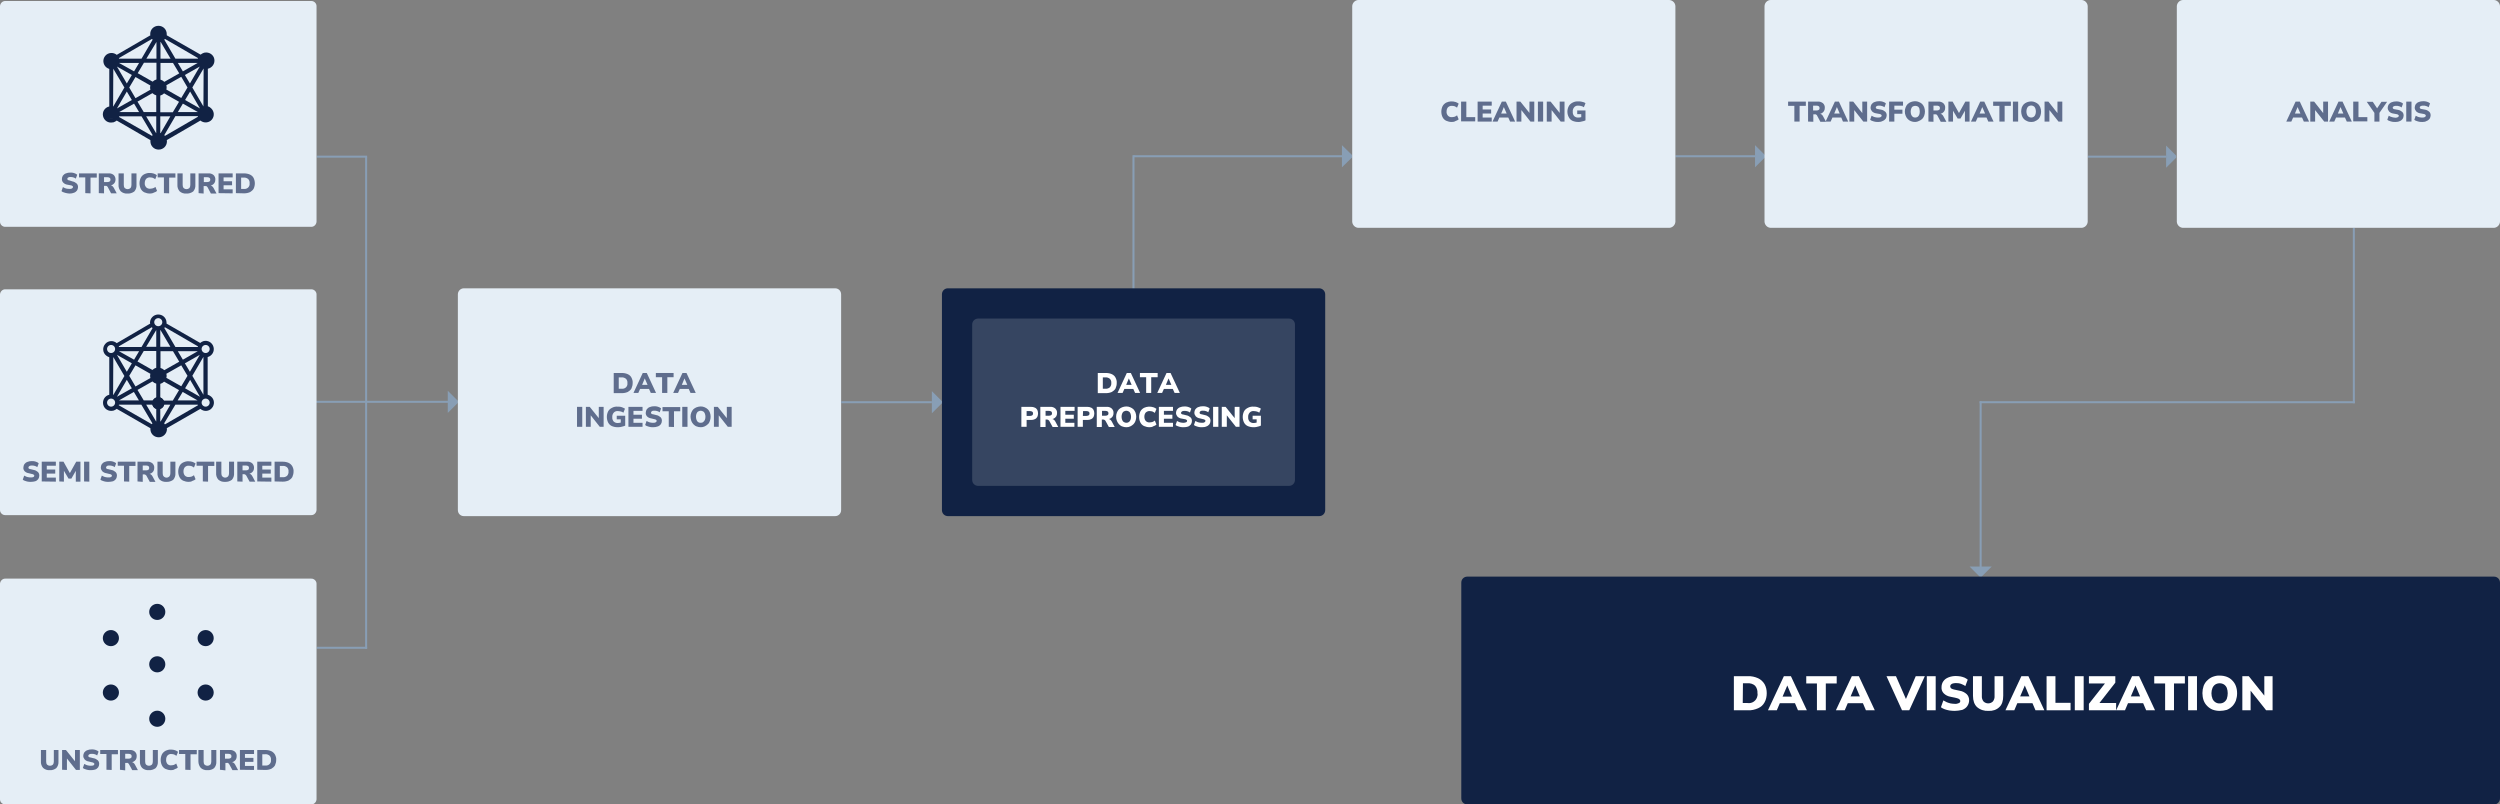 <?xml version="1.0" encoding="utf-8"?>
<!-- Generator: Adobe Illustrator 26.0.2, SVG Export Plug-In . SVG Version: 6.00 Build 0)  -->
<svg version="1.1" id="Слой_1" xmlns="http://www.w3.org/2000/svg" xmlns:xlink="http://www.w3.org/1999/xlink" x="0px" y="0px"
	 viewBox="0 0 1240 399" style="enable-background:new 0 0 1240 399;" xml:space="preserve">
<rect x="0" y="0" width="1240" height="399" fill="#808080" stroke="none"/>
<style type="text/css">
	.st0{fill:#889EB5;}
	.st1{fill:#112244;}
	.st2{opacity:0.16;fill:#FFFFFF;enable-background:new    ;}
	.st3{fill:#FFFFFF;}
	.st4{fill:#E5EEF6;}
	.st5{fill:#5F6D8D;}
</style>
<g id="Слой_2_00000145738768283721670050000008854121855568090503_">
	<g id="Слой_1-2">
		<rect x="157.1" y="77.2" class="st0" width="25" height="1"/>
		<rect x="144.6" y="198.8" class="st0" width="53.8" height="1"/>
		<rect x="181.1" y="77.8" class="st0" width="1" height="244"/>
		<rect x="198.4" y="198.8" class="st0" width="25" height="1"/>
		<rect x="157.1" y="320.8" class="st0" width="25" height="1"/>
		<polygon class="st0" points="222.1,198.8 222.1,193.8 227.1,198.8 227.1,199.8 222.1,204.8 222.1,199.8 		"/>
		<rect x="981.9" y="199" class="st0" width="1" height="87"/>
		<rect x="1167" y="113" class="st0" width="1" height="87"/>
		<rect x="981.9" y="199" class="st0" width="186.1" height="1"/>
		<polygon class="st0" points="982.9,281 987.9,281 982.9,286 981.9,286 976.9,281 981.9,281 		"/>
		<rect x="831" y="77" class="st0" width="39.5" height="1"/>
		<polygon class="st0" points="870.5,76.8 870.5,72 875.5,77 875.5,78 870.5,83 870.5,77.8 		"/>
		<rect x="1035.5" y="77.2" class="st0" width="39" height="1"/>
		<polygon class="st0" points="1074.4,77 1074.4,72.2 1079.4,77.2 1079.4,78.2 1074.4,83.2 1074.4,78 		"/>
		<rect x="562.2" y="77" class="st0" width="108.4" height="1"/>
		<rect x="561.7" y="77" class="st0" width="1" height="81"/>
		<polygon class="st0" points="665.6,77.8 665.6,72 670.7,77 670.7,78 665.6,83 665.6,78.8 		"/>
		<rect x="474.7" y="150.5" class="st1" width="175.1" height="98"/>
		<rect x="474.7" y="150.5" class="st2" width="175.1" height="98"/>
		<path class="st1" d="M642.3,238c0,1.7-1.3,3-3,3H485.2c-1.7,0-3-1.3-3-3v-77c0-1.7,1.3-3,3-3h154.1c1.7,0,3,1.3,3,3V238z
			 M654.3,143H470.2c-1.7,0-3,1.3-3,3v107c0,1.7,1.3,3,3,3h184.1c1.7,0,3-1.3,3-3V146C657.3,144.3,655.9,143,654.3,143z"/>
		<g>
			<g>
				<path class="st3" d="M544.5,194.9v-9.9h4.1c1,0,2,0.2,2.9,0.6c0.8,0.4,1.4,0.9,1.8,1.7c0.4,0.8,0.7,1.7,0.6,2.7
					c0,0.9-0.2,1.8-0.6,2.7c-0.4,0.7-1.1,1.3-1.8,1.7c-0.9,0.4-1.9,0.6-2.9,0.6H544.5z M547,192.8h1.3c0.8,0.1,1.6-0.2,2.2-0.7
					c0.5-0.6,0.8-1.4,0.7-2.1c0.1-0.8-0.2-1.6-0.7-2.1c-0.6-0.5-1.4-0.8-2.2-0.7H547L547,192.8z"/>
				<path class="st3" d="M554.3,194.9l4.6-9.9h2l4.6,9.9H563l-1.2-2.7l1,0.7H557l1-0.7l-1.2,2.7H554.3z M559.9,187.7l-1.6,3.9
					l-0.4-0.7h4.1l-0.4,0.7L559.9,187.7L559.9,187.7z"/>
				<path class="st3" d="M568.5,194.9v-7.8h-3.1V185h8.8v2.1H571v7.8H568.5z"/>
				<path class="st3" d="M574,194.9l4.6-9.9h2l4.6,9.9h-2.6l-1.2-2.7l1,0.7h-5.8l1-0.7l-1.2,2.7H574z M579.6,187.7l-1.6,3.9
					l-0.4-0.7h4.1l-0.4,0.7L579.6,187.7L579.6,187.7z"/>
			</g>
			<g>
				<path class="st3" d="M506.6,211.7v-9.9h4.8c0.7,0,1.3,0.1,1.9,0.4c0.5,0.2,0.9,0.6,1.2,1.1c0.5,1.1,0.5,2.4,0,3.5
					c-0.3,0.5-0.7,0.9-1.2,1.1c-0.6,0.3-1.2,0.4-1.9,0.4h-2.2v3.4H506.6z M509.2,206.3h1.7c0.4,0,0.8-0.1,1.1-0.3
					c0.3-0.2,0.4-0.6,0.4-0.9c0-0.4-0.1-0.7-0.4-0.9c-0.3-0.2-0.7-0.3-1.1-0.3h-1.7L509.2,206.3z"/>
				<path class="st3" d="M516,211.7v-9.9h4.8c0.9-0.1,1.9,0.2,2.6,0.8c0.6,0.6,1,1.4,0.9,2.3c0,0.6-0.1,1.1-0.4,1.6
					c-0.3,0.5-0.7,0.8-1.2,1.1c-0.6,0.3-1.2,0.4-1.9,0.4l0.1-0.2h0.7c0.4,0,0.7,0.1,1,0.3c0.3,0.2,0.6,0.5,0.8,0.9l1.5,2.8h-2.8
					l-1.7-3.1c-0.1-0.1-0.2-0.2-0.3-0.3c-0.1-0.1-0.2-0.1-0.3-0.2c-0.1,0-0.3-0.1-0.4-0.1h-0.8v3.7H516z M518.6,206.2h1.7
					c0.4,0,0.8-0.1,1.1-0.3c0.3-0.2,0.4-0.5,0.4-0.9c0-0.3-0.1-0.7-0.4-0.9c-0.3-0.2-0.7-0.3-1.1-0.3h-1.7V206.2z"/>
				<path class="st3" d="M526,211.7v-9.9h7v2h-4.6v1.9h4.2v2h-4.2v2h4.5v2H526z"/>
				<path class="st3" d="M534.5,211.7v-9.9h4.8c0.7,0,1.3,0.1,1.9,0.4c0.5,0.2,0.9,0.6,1.2,1.1c0.5,1.1,0.5,2.4,0,3.5
					c-0.3,0.5-0.7,0.9-1.2,1.1c-0.6,0.3-1.2,0.4-1.9,0.4h-2.2v3.4H534.5z M537.1,206.3h1.7c0.4,0,0.8-0.1,1.2-0.3
					c0.3-0.2,0.4-0.6,0.4-0.9c0-0.4-0.1-0.7-0.4-0.9c-0.3-0.2-0.7-0.3-1.1-0.3h-1.7L537.1,206.3z"/>
				<path class="st3" d="M544,211.7v-9.9h4.8c0.9-0.1,1.9,0.2,2.6,0.8c0.6,0.6,1,1.4,0.9,2.3c0,0.6-0.1,1.1-0.4,1.6
					c-0.3,0.5-0.7,0.8-1.2,1.1c-0.6,0.3-1.2,0.4-1.9,0.4l0.1-0.2h0.7c0.4,0,0.7,0.1,1,0.3c0.3,0.2,0.6,0.5,0.8,0.9l1.5,2.8H550
					l-1.7-3.1c-0.1-0.1-0.2-0.2-0.3-0.3c-0.1-0.1-0.2-0.1-0.3-0.2c-0.1,0-0.3-0.1-0.4-0.1h-0.8v3.7H544z M546.6,206.2h1.7
					c0.4,0,0.8-0.1,1.1-0.3c0.3-0.2,0.4-0.5,0.4-0.9c0-0.3-0.1-0.7-0.4-0.9c-0.3-0.2-0.7-0.3-1.1-0.3h-1.7L546.6,206.2z"/>
				<path class="st3" d="M558.7,211.9c-0.7,0-1.4-0.1-2.1-0.4c-0.6-0.2-1.1-0.6-1.6-1.1c-0.4-0.5-0.8-1-1-1.6
					c-0.3-0.7-0.4-1.4-0.4-2.1c0-0.7,0.1-1.4,0.4-2.1c0.2-0.6,0.6-1.1,1-1.6c0.5-0.4,1-0.8,1.6-1c0.6-0.2,1.3-0.4,2-0.4
					c0.7,0,1.4,0.1,2,0.4c0.6,0.2,1.1,0.6,1.6,1c0.4,0.5,0.8,1,1,1.6c0.5,1.4,0.5,2.8,0,4.2c-0.2,0.6-0.6,1.2-1,1.6
					c-0.5,0.5-1,0.8-1.6,1.1C560,211.8,559.4,211.9,558.7,211.9z M558.7,209.7c0.4,0,0.9-0.1,1.2-0.4c0.4-0.2,0.6-0.6,0.8-1
					c0.2-0.5,0.3-1,0.3-1.6c0-0.5-0.1-1.1-0.3-1.6c-0.2-0.4-0.4-0.8-0.8-1c-0.8-0.5-1.7-0.5-2.5,0c-0.4,0.2-0.6,0.6-0.8,1
					c-0.2,0.5-0.3,1-0.3,1.6c0,0.5,0.1,1.1,0.3,1.6c0.2,0.4,0.4,0.8,0.8,1C557.8,209.6,558.2,209.7,558.7,209.7L558.7,209.7z"/>
				<path class="st3" d="M570.2,211.9c-1,0-1.9-0.2-2.8-0.6c-0.8-0.4-1.4-1-1.8-1.8c-0.8-1.7-0.8-3.7,0-5.4c0.4-0.8,1.1-1.4,1.8-1.8
					c1.5-0.7,3.1-0.8,4.7-0.3c0.5,0.2,1,0.4,1.5,0.8l-0.8,2c-0.4-0.3-0.8-0.5-1.2-0.7c-0.4-0.1-0.8-0.2-1.3-0.2
					c-0.7-0.1-1.4,0.2-2,0.7c-0.5,0.6-0.7,1.3-0.7,2.1c0,0.8,0.2,1.5,0.7,2.1c0.5,0.5,1.2,0.8,2,0.7c0.4,0,0.9-0.1,1.3-0.2
					c0.4-0.2,0.9-0.4,1.2-0.7l0.8,2c-0.4,0.4-0.9,0.6-1.5,0.8C571.5,211.8,570.9,211.9,570.2,211.9z"/>
				<path class="st3" d="M574.8,211.7v-9.9h7v2h-4.5v1.9h4.2v2h-4.2v2h4.5v2H574.8z"/>
				<path class="st3" d="M587.1,211.9c-0.5,0-1,0-1.5-0.1c-0.5-0.1-0.9-0.2-1.4-0.4c-0.4-0.1-0.8-0.3-1.1-0.6l0.7-2
					c0.3,0.2,0.7,0.4,1,0.5c0.4,0.1,0.7,0.3,1.1,0.3c0.4,0.1,0.8,0.1,1.2,0.1c0.4,0,0.9-0.1,1.3-0.3c0.2-0.1,0.4-0.3,0.4-0.6
					c0-0.1,0-0.3-0.1-0.4c-0.1-0.1-0.2-0.2-0.4-0.3c-0.2-0.1-0.5-0.2-0.7-0.2l-1.6-0.3c-0.8-0.1-1.5-0.5-2-1
					c-0.4-0.5-0.7-1.1-0.7-1.8c0-0.6,0.2-1.2,0.5-1.7c0.4-0.5,0.9-0.9,1.5-1.1c0.7-0.3,1.4-0.4,2.2-0.4c0.4,0,0.9,0,1.3,0.1
					c0.4,0.1,0.8,0.2,1.2,0.4c0.3,0.1,0.6,0.3,0.9,0.6l-0.7,1.9c-0.4-0.3-0.8-0.5-1.2-0.6c-0.5-0.2-1-0.2-1.5-0.2
					c-0.3,0-0.6,0-0.9,0.1c-0.2,0.1-0.4,0.2-0.6,0.4c-0.1,0.1-0.2,0.3-0.2,0.5c0,0.2,0.1,0.4,0.2,0.5c0.3,0.2,0.6,0.3,0.9,0.3
					l1.6,0.4c0.7,0.1,1.4,0.5,2,1c0.5,0.5,0.7,1.1,0.7,1.8c0,0.6-0.2,1.2-0.5,1.7c-0.4,0.5-0.9,0.9-1.5,1.1
					C588.6,211.8,587.9,211.9,587.1,211.9z"/>
				<path class="st3" d="M596.2,211.9c-0.5,0-1,0-1.5-0.1c-0.5-0.1-0.9-0.2-1.4-0.4c-0.4-0.1-0.8-0.3-1.1-0.6l0.7-2
					c0.3,0.2,0.7,0.4,1,0.5c0.7,0.3,1.5,0.4,2.3,0.4c0.4,0,0.9,0,1.3-0.3c0.2-0.1,0.4-0.4,0.4-0.6c0-0.1,0-0.3-0.1-0.4
					c-0.1-0.1-0.2-0.2-0.4-0.3c-0.2-0.1-0.5-0.2-0.7-0.2l-1.6-0.4c-0.8-0.1-1.5-0.5-2-1c-0.4-0.5-0.7-1.1-0.7-1.8
					c0-0.6,0.2-1.2,0.5-1.7c0.4-0.5,0.9-0.9,1.5-1.1c0.7-0.3,1.4-0.4,2.2-0.4c0.4,0,0.9,0,1.3,0.1c0.4,0.1,0.8,0.2,1.2,0.4
					c0.3,0.1,0.6,0.3,0.9,0.6l-0.7,1.9c-0.4-0.3-0.8-0.5-1.2-0.6c-0.5-0.2-1-0.2-1.5-0.2c-0.3,0-0.6,0-0.9,0.1
					c-0.2,0.1-0.4,0.2-0.5,0.4c-0.1,0.1-0.2,0.3-0.2,0.5c0,0.2,0.1,0.4,0.2,0.5c0.3,0.2,0.6,0.3,0.9,0.3l1.6,0.4
					c0.7,0.1,1.4,0.5,2,1c0.5,0.5,0.7,1.1,0.7,1.8c0,0.6-0.2,1.2-0.5,1.7c-0.4,0.5-0.9,0.9-1.5,1.1
					C597.8,211.8,597,211.9,596.2,211.9z"/>
				<path class="st3" d="M601.7,211.7v-9.9h2.6v9.9H601.7z"/>
				<path class="st3" d="M606,211.7v-9.9h1.9l4.9,6.1h-0.4v-6.1h2.4v9.9H613l-4.9-6.2h0.4v6.2H606z"/>
				<path class="st3" d="M621.7,211.9c-1,0-2-0.2-2.9-0.6c-0.8-0.4-1.4-1-1.8-1.8c-0.8-1.7-0.8-3.7,0-5.4c0.4-0.8,1.1-1.4,1.9-1.8
					c0.9-0.5,2-0.7,3-0.6c0.4,0,0.9,0,1.3,0.1c0.4,0.1,0.8,0.2,1.2,0.4c0.4,0.1,0.7,0.3,1,0.5l-0.8,2c-0.4-0.3-0.8-0.5-1.3-0.6
					c-0.5-0.1-0.9-0.2-1.4-0.2c-0.8-0.1-1.6,0.2-2.1,0.8c-0.5,0.6-0.8,1.4-0.7,2.2c-0.1,0.8,0.2,1.6,0.7,2.2
					c0.6,0.5,1.3,0.8,2.1,0.7c0.3,0,0.6,0,0.9-0.1c0.3-0.1,0.7-0.1,1-0.2l-0.5,1V208h-2v-1.8h4.1v4.9c-0.4,0.2-0.7,0.3-1.1,0.4
					c-0.4,0.1-0.8,0.2-1.2,0.3C622.6,211.9,622.2,211.9,621.7,211.9z"/>
			</g>
		</g>
		<path class="st4" d="M2.7,0.5h151.6c1.4-0.1,2.7,1.1,2.7,2.5v107c-0.1,1.4-1.3,2.6-2.7,2.5H2.7c-1.4,0.1-2.7-1.1-2.7-2.5V3
			C0.1,1.6,1.3,0.4,2.7,0.5z"/>
		<g>
			<path class="st5" d="M34.5,96c-0.5,0-1-0.1-1.5-0.2c-0.5-0.1-0.9-0.2-1.4-0.4c-0.4-0.1-0.8-0.3-1.1-0.6l0.7-2
				c0.3,0.2,0.7,0.4,1,0.5c0.7,0.3,1.5,0.4,2.3,0.4c0.4,0,0.9,0,1.3-0.3c0.2-0.1,0.4-0.4,0.4-0.6c0-0.1,0-0.3-0.1-0.4
				c-0.1-0.1-0.2-0.2-0.4-0.3c-0.2-0.1-0.5-0.2-0.7-0.2l-1.6-0.3c-0.8-0.1-1.5-0.5-2-1c-0.5-0.5-0.7-1.1-0.7-1.8
				c0-0.6,0.2-1.2,0.5-1.7c0.4-0.5,0.9-0.9,1.5-1.1c0.7-0.3,1.4-0.4,2.2-0.4c0.4,0,0.9,0,1.3,0.1c0.4,0.1,0.8,0.2,1.2,0.4
				c0.3,0.1,0.6,0.3,0.9,0.6l-0.7,1.9c-0.4-0.3-0.8-0.5-1.2-0.6c-0.5-0.2-1-0.2-1.5-0.2c-0.3,0-0.6,0-0.8,0.1
				c-0.2,0.1-0.4,0.2-0.5,0.3c-0.1,0.1-0.2,0.3-0.2,0.5c0,0.2,0.1,0.4,0.2,0.5c0.3,0.2,0.6,0.3,0.9,0.3L36,90c0.7,0.1,1.4,0.5,2,1
				c0.5,0.5,0.7,1.1,0.7,1.8c0,0.6-0.2,1.2-0.5,1.7c-0.4,0.5-0.9,0.9-1.5,1.1C36,95.9,35.3,96,34.5,96z"/>
			<path class="st5" d="M42.3,95.8v-7.8h-3.1V86H48v2.1h-3.1v7.8L42.3,95.8z"/>
			<path class="st5" d="M49,95.8V86h4.8c0.9-0.1,1.9,0.2,2.6,0.8c0.6,0.6,0.9,1.4,0.9,2.2c0,0.6-0.1,1.1-0.4,1.6
				c-0.3,0.5-0.7,0.8-1.2,1.1c-0.6,0.3-1.2,0.4-1.9,0.4l0.1-0.2h0.7c0.4,0,0.7,0.1,1,0.3c0.3,0.2,0.6,0.5,0.8,0.9l1.5,2.8h-2.8
				l-1.7-3.2c-0.1-0.1-0.2-0.2-0.3-0.3c-0.1-0.1-0.2-0.1-0.3-0.2c-0.1,0-0.3,0-0.4,0h-0.8v3.7L49,95.8z M51.6,90.3h1.7
				c0.4,0,0.8-0.1,1.1-0.3c0.3-0.2,0.4-0.5,0.4-0.9c0-0.3-0.1-0.7-0.4-0.9c-0.3-0.2-0.7-0.3-1.1-0.3h-1.7V90.3z"/>
			<path class="st5" d="M63.2,96c-1.2,0.1-2.4-0.3-3.3-1.1c-0.8-0.9-1.2-2.1-1.1-3.3V86h2.6v5.7c0,0.6,0.1,1.2,0.5,1.6
				c0.8,0.7,2,0.7,2.8,0c0.4-0.5,0.5-1.1,0.5-1.6V86h2.5v5.7c0.1,1.2-0.3,2.4-1.1,3.3C65.6,95.7,64.4,96.1,63.2,96z"/>
			<path class="st5" d="M74.4,96c-1,0-1.9-0.2-2.8-0.6c-0.8-0.4-1.4-1-1.8-1.8c-0.8-1.7-0.8-3.7,0-5.4c0.4-0.8,1-1.4,1.8-1.8
				c0.9-0.4,1.8-0.7,2.8-0.6c0.6,0,1.3,0.1,1.9,0.3c0.5,0.2,1,0.4,1.5,0.8l-0.8,2c-0.4-0.3-0.8-0.5-1.2-0.7
				c-0.4-0.1-0.8-0.2-1.3-0.2c-0.7-0.1-1.5,0.2-2,0.7c-0.5,0.6-0.7,1.3-0.7,2.1c-0.1,0.8,0.2,1.5,0.7,2.1c0.5,0.5,1.3,0.8,2,0.7
				c0.4,0,0.9-0.1,1.3-0.2c0.5-0.1,0.9-0.4,1.3-0.7l0.8,2c-0.4,0.4-0.9,0.6-1.5,0.8C75.7,95.9,75,96,74.4,96z"/>
			<path class="st5" d="M81.3,95.8v-7.8h-3.1V86H87v2.1h-3.1v7.8L81.3,95.8z"/>
			<path class="st5" d="M92.4,96c-1.2,0.1-2.4-0.3-3.3-1.1c-0.8-0.9-1.2-2.1-1.1-3.3V86h2.6v5.7c0,0.6,0.1,1.1,0.5,1.6
				c0.8,0.7,2,0.7,2.8,0c0.4-0.5,0.5-1.1,0.5-1.6V86h2.5v5.7c0.1,1.2-0.3,2.4-1.1,3.3C94.8,95.7,93.6,96.1,92.4,96z"/>
			<path class="st5" d="M98.5,95.8V86h4.8c0.9-0.1,1.9,0.2,2.6,0.8c0.6,0.6,1,1.4,0.9,2.3c0,0.6-0.1,1.1-0.4,1.6
				c-0.3,0.5-0.7,0.8-1.2,1.1c-0.6,0.3-1.2,0.4-1.9,0.4l0.1-0.2h0.7c0.4,0,0.7,0.1,1,0.3c0.3,0.2,0.6,0.5,0.8,0.9l1.5,2.8h-2.8
				l-1.7-3.2c-0.1-0.1-0.2-0.2-0.3-0.3c-0.1-0.1-0.2-0.1-0.3-0.2c-0.1,0-0.3,0-0.4,0H101v3.7L98.5,95.8z M101.1,90.3h1.7
				c0.4,0,0.8-0.1,1.1-0.3c0.3-0.2,0.4-0.5,0.4-0.9c0-0.3-0.1-0.7-0.4-0.9c-0.3-0.2-0.7-0.3-1.1-0.3h-1.7V90.3z"/>
			<path class="st5" d="M108.4,95.8V86h7v2h-4.5v1.9h4.2v2h-4.2v2h4.5v2L108.4,95.8z"/>
			<path class="st5" d="M117,95.8V86h4.1c1,0,2,0.2,2.9,0.6c0.8,0.4,1.4,0.9,1.8,1.7c0.8,1.7,0.8,3.6,0,5.3
				c-0.4,0.7-1.1,1.3-1.8,1.7c-0.9,0.4-1.9,0.6-2.9,0.6L117,95.8z M119.6,93.7h1.3c1.4,0.2,2.7-0.7,2.9-2.1c0-0.2,0-0.5,0-0.7
				c0.1-0.8-0.2-1.6-0.7-2.1c-0.6-0.5-1.4-0.8-2.2-0.7h-1.3V93.7z"/>
		</g>
		<path class="st4" d="M230.1,143h184.1c1.7,0,3,1.3,3,3v107c0,1.7-1.3,3-3,3H230.1c-1.7,0-3-1.3-3-3V146
			C227.1,144.3,228.5,143,230.1,143z"/>
		<g>
			<g>
				<path class="st5" d="M304.4,194.9v-9.9h4.1c1,0,2,0.2,2.9,0.6c0.8,0.4,1.4,0.9,1.8,1.7c0.4,0.8,0.7,1.7,0.6,2.7
					c0,0.9-0.2,1.8-0.6,2.7c-0.4,0.7-1.1,1.3-1.8,1.7c-0.9,0.4-1.9,0.6-2.9,0.6H304.4z M306.9,192.8h1.4c1.4,0.2,2.7-0.7,2.9-2.1
					c0-0.2,0-0.5,0-0.7c0.1-0.8-0.2-1.6-0.7-2.1c-0.6-0.5-1.4-0.8-2.2-0.7h-1.4V192.8z"/>
				<path class="st5" d="M314.2,194.9l4.6-9.9h2l4.6,9.9h-2.6l-1.2-2.7l1,0.7h-5.8l1-0.7l-1.2,2.7H314.2z M319.8,187.7l-1.6,3.9
					l-0.4-0.7h4.1l-0.4,0.7L319.8,187.7L319.8,187.7z"/>
				<path class="st5" d="M328.4,194.9v-7.8h-3.1V185h8.8v2.1h-3.1v7.8H328.4z"/>
				<path class="st5" d="M333.9,194.9l4.6-9.9h2l4.6,9.9h-2.6l-1.2-2.7l1,0.7h-5.8l1-0.7l-1.2,2.7H333.9z M339.5,187.7l-1.6,3.9
					l-0.4-0.7h4.1l-0.4,0.7L339.5,187.7L339.5,187.7z"/>
			</g>
			<g>
				<path class="st5" d="M286.2,211.7v-9.9h2.6v9.9H286.2z"/>
				<path class="st5" d="M290.6,211.7v-9.9h1.9l4.9,6.1H297v-6.1h2.4v9.9h-1.9l-4.9-6.2h0.4v6.2H290.6z"/>
				<path class="st5" d="M306.3,211.9c-1,0-2-0.2-2.9-0.6c-0.8-0.4-1.4-1-1.8-1.8c-0.8-1.7-0.8-3.7,0-5.4c0.4-0.8,1.1-1.4,1.9-1.8
					c0.9-0.5,1.9-0.7,2.9-0.6c0.5,0,0.9,0,1.4,0.1c0.4,0.1,0.8,0.2,1.2,0.4c0.3,0.1,0.7,0.3,1,0.5l-0.8,2c-0.4-0.3-0.8-0.5-1.3-0.6
					c-0.5-0.1-0.9-0.2-1.4-0.2c-0.8-0.1-1.6,0.2-2.1,0.8c-0.5,0.6-0.8,1.4-0.7,2.2c-0.1,0.8,0.2,1.6,0.7,2.2
					c0.6,0.5,1.3,0.8,2.1,0.7c0.3,0,0.6,0,0.9-0.1c0.3-0.1,0.7-0.1,1-0.2l-0.5,1V208h-2v-1.8h4.2v4.9c-0.4,0.2-0.7,0.3-1.1,0.4
					c-0.4,0.1-0.8,0.2-1.2,0.3C307.2,211.9,306.7,211.9,306.3,211.9z"/>
				<path class="st5" d="M311.7,211.7v-9.9h7v2h-4.5v1.9h4.2v2h-4.2v2h4.5v2H311.7z"/>
				<path class="st5" d="M324,211.9c-0.5,0-1,0-1.5-0.1c-0.5-0.1-0.9-0.2-1.4-0.4c-0.4-0.1-0.8-0.3-1.1-0.6l0.7-2
					c0.3,0.2,0.7,0.4,1,0.5c0.4,0.1,0.7,0.3,1.1,0.3c0.4,0.1,0.8,0.1,1.2,0.1c0.4,0,0.9,0,1.3-0.3c0.2-0.1,0.4-0.3,0.4-0.6
					c0-0.1,0-0.3-0.1-0.4c-0.1-0.1-0.2-0.2-0.4-0.3c-0.2-0.1-0.5-0.2-0.7-0.2l-1.6-0.4c-0.8-0.1-1.5-0.5-2-1
					c-0.4-0.5-0.7-1.1-0.6-1.8c0-0.6,0.2-1.2,0.5-1.7c0.4-0.5,0.9-0.9,1.5-1.1c0.7-0.3,1.4-0.4,2.2-0.4c0.4,0,0.9,0,1.3,0.1
					c0.4,0.1,0.8,0.2,1.2,0.4c0.3,0.1,0.6,0.3,0.9,0.6l-0.7,1.9c-0.4-0.3-0.8-0.5-1.2-0.6c-0.5-0.2-1-0.2-1.5-0.2
					c-0.3,0-0.6,0-0.9,0.1c-0.2,0.1-0.4,0.2-0.5,0.4c-0.1,0.1-0.2,0.3-0.2,0.5c0,0.2,0.1,0.4,0.2,0.5c0.3,0.2,0.6,0.3,0.9,0.3
					l1.6,0.4c0.7,0.1,1.4,0.5,2,1c0.5,0.5,0.7,1.1,0.7,1.8c0,0.6-0.2,1.2-0.5,1.7c-0.4,0.5-0.9,0.9-1.5,1.1
					C325.5,211.8,324.8,211.9,324,211.9z"/>
				<path class="st5" d="M331.7,211.7V204h-3.1v-2.1h8.8v2.1h-3.1v7.8L331.7,211.7z"/>
				<path class="st5" d="M338.4,211.7v-9.9h2.6v9.9H338.4z"/>
				<path class="st5" d="M347.6,211.9c-0.7,0-1.4-0.1-2.1-0.4c-0.6-0.2-1.1-0.6-1.6-1.1c-0.4-0.5-0.8-1-1-1.6
					c-0.2-0.7-0.4-1.4-0.4-2.1c0-0.7,0.1-1.4,0.4-2.1c0.2-0.6,0.6-1.1,1-1.6c0.5-0.4,1-0.8,1.6-1c0.7-0.2,1.3-0.4,2-0.4
					c0.7,0,1.4,0.1,2,0.4c1.2,0.5,2.2,1.4,2.6,2.6c0.5,1.4,0.5,2.8,0,4.2c-0.2,0.6-0.5,1.2-1,1.6c-0.5,0.5-1,0.8-1.6,1.1
					C348.9,211.8,348.2,211.9,347.6,211.9z M347.6,209.7c0.4,0,0.9-0.1,1.2-0.4c0.4-0.3,0.6-0.6,0.8-1c0.2-0.5,0.3-1,0.3-1.6
					c0-0.5-0.1-1.1-0.3-1.6c-0.2-0.4-0.4-0.8-0.8-1c-0.8-0.5-1.7-0.5-2.5,0c-0.4,0.2-0.6,0.6-0.8,1c-0.2,0.5-0.3,1-0.3,1.6
					c0,0.5,0.1,1.1,0.3,1.6C345.8,209.2,346.6,209.8,347.6,209.7L347.6,209.7z"/>
				<path class="st5" d="M354.1,211.7v-9.9h1.9l4.9,6.1h-0.4v-6.1h2.4v9.9H361l-4.9-6.2h0.4v6.2H354.1z"/>
			</g>
		</g>
		<rect x="417.2" y="199" class="st0" width="45" height="1"/>
		<polygon class="st0" points="462.2,199 462.2,194 467.2,199 467.2,200 462.2,205 462.2,200 		"/>
		<path class="st4" d="M2.7,143.5h151.6c1.4-0.1,2.7,1.1,2.7,2.5v107c-0.1,1.4-1.3,2.6-2.7,2.5H2.7c-1.4,0.1-2.7-1.1-2.7-2.5V146
			C0.1,144.6,1.3,143.4,2.7,143.5z"/>
		<g>
			<path class="st5" d="M15.3,239c-0.5,0-1,0-1.5-0.1c-0.5-0.1-0.9-0.2-1.4-0.4c-0.4-0.1-0.8-0.3-1.1-0.6l0.7-2
				c0.3,0.2,0.7,0.4,1,0.5c0.4,0.1,0.7,0.3,1.1,0.3c0.4,0.1,0.8,0.1,1.2,0.1c0.4,0,0.9,0,1.3-0.2c0.2-0.1,0.4-0.4,0.4-0.6
				c0-0.1,0-0.3-0.1-0.4c-0.1-0.1-0.2-0.2-0.4-0.3c-0.2-0.1-0.5-0.2-0.7-0.2l-1.6-0.4c-0.8-0.1-1.5-0.5-2-1
				c-0.4-0.5-0.7-1.1-0.6-1.8c0-0.6,0.2-1.2,0.5-1.7c0.4-0.5,0.9-0.9,1.5-1.1c0.7-0.3,1.4-0.4,2.2-0.4c0.4,0,0.9,0,1.3,0.1
				c0.4,0.1,0.8,0.2,1.2,0.4c0.3,0.1,0.6,0.3,0.9,0.6l-0.7,1.9c-0.4-0.3-0.8-0.5-1.2-0.6c-0.5-0.2-1-0.2-1.5-0.2
				c-0.3,0-0.6,0-0.9,0.1c-0.2,0.1-0.4,0.2-0.6,0.4c-0.1,0.1-0.2,0.3-0.2,0.5c0,0.2,0.1,0.4,0.2,0.5c0.3,0.2,0.6,0.3,0.9,0.3
				l1.6,0.4c0.7,0.1,1.4,0.5,2,1c0.5,0.5,0.7,1.1,0.7,1.8c0,0.6-0.2,1.2-0.5,1.7c-0.4,0.5-0.9,0.9-1.5,1.1
				C16.8,238.9,16,239,15.3,239z"/>
			<path class="st5" d="M20.7,238.8V229h7v2h-4.5v1.9h4.2v2h-4.2v2h4.5v2L20.7,238.8z"/>
			<path class="st5" d="M29.4,238.8V229h2.1l3.4,6.1h-0.5l3.4-6.1h2.1v9.9h-2.3V233h0.3l-2.5,4.4h-1.4l-2.6-4.4h0.3v5.9L29.4,238.8z
				"/>
			<path class="st5" d="M41.7,238.8V229h2.6v9.9L41.7,238.8z"/>
			<path class="st5" d="M53.8,239c-0.5,0-1,0-1.5-0.1c-0.5-0.1-0.9-0.2-1.4-0.4c-0.4-0.1-0.8-0.3-1.1-0.6l0.7-2
				c0.3,0.2,0.7,0.4,1,0.5c0.4,0.1,0.7,0.3,1.1,0.3c0.4,0.1,0.8,0.1,1.2,0.1c0.4,0,0.9,0,1.3-0.2c0.2-0.1,0.4-0.4,0.4-0.6
				c0-0.1,0-0.3-0.1-0.4c-0.1-0.1-0.2-0.2-0.4-0.3c-0.2-0.1-0.5-0.2-0.7-0.2l-1.6-0.4c-0.8-0.1-1.5-0.5-2-1
				c-0.4-0.5-0.7-1.1-0.7-1.8c0-0.6,0.2-1.2,0.5-1.7c0.4-0.5,0.9-0.9,1.5-1.1c0.7-0.3,1.4-0.4,2.2-0.4c0.4,0,0.9,0,1.3,0.1
				c0.4,0.1,0.8,0.2,1.2,0.4c0.3,0.1,0.6,0.3,0.9,0.6l-0.7,1.9c-0.4-0.3-0.8-0.5-1.2-0.6c-0.5-0.2-1-0.2-1.5-0.2
				c-0.3,0-0.6,0-0.9,0.1c-0.2,0.1-0.4,0.2-0.5,0.4c-0.1,0.1-0.2,0.3-0.2,0.5c0,0.2,0.1,0.4,0.2,0.5c0.3,0.2,0.6,0.3,0.9,0.3
				l1.6,0.4c0.7,0.1,1.4,0.5,2,1c0.5,0.5,0.7,1.1,0.7,1.8c0,0.6-0.2,1.2-0.5,1.7c-0.4,0.5-0.9,0.9-1.4,1.1
				C55.3,238.9,54.5,239,53.8,239z"/>
			<path class="st5" d="M61.5,238.8v-7.8h-3.1V229h8.8v2.1h-3.1v7.8L61.5,238.8z"/>
			<path class="st5" d="M68.2,238.8V229H73c0.9-0.1,1.8,0.2,2.6,0.8c0.6,0.6,1,1.4,0.9,2.3c0,0.6-0.1,1.1-0.4,1.6
				c-0.3,0.5-0.7,0.8-1.2,1.1c-0.6,0.3-1.2,0.4-1.9,0.4l0.1-0.2h0.7c0.4,0,0.7,0.1,1,0.3c0.3,0.2,0.6,0.5,0.8,0.9l1.5,2.8h-2.8
				l-1.7-3.1c-0.1-0.1-0.2-0.2-0.3-0.3c-0.1-0.1-0.2-0.1-0.3-0.2c-0.1,0-0.3-0.1-0.4-0.1h-0.8v3.7L68.2,238.8z M70.8,233.3h1.7
				c0.4,0,0.8-0.1,1.1-0.3c0.3-0.2,0.4-0.5,0.4-0.9c0-0.3-0.1-0.7-0.4-0.9c-0.3-0.2-0.7-0.3-1.1-0.3h-1.7V233.3z"/>
			<path class="st5" d="M82.5,239c-1.2,0.1-2.4-0.3-3.3-1.1c-0.8-0.9-1.2-2.1-1.1-3.3V229h2.6v5.7c0,0.6,0.1,1.2,0.5,1.6
				c0.4,0.4,0.9,0.6,1.4,0.6c0.5,0,1-0.2,1.4-0.6c0.4-0.5,0.5-1.1,0.5-1.6V229h2.5v5.7c0.1,1.2-0.3,2.4-1.1,3.3
				C84.9,238.7,83.7,239.1,82.5,239z"/>
			<path class="st5" d="M93.6,239c-1,0-1.9-0.2-2.8-0.6c-0.8-0.4-1.4-1-1.8-1.8c-0.8-1.7-0.8-3.7,0-5.4c0.4-0.8,1-1.4,1.8-1.8
				c0.9-0.4,1.8-0.7,2.8-0.6c0.6,0,1.3,0.1,1.9,0.3c0.5,0.2,1,0.4,1.5,0.8l-0.8,2c-0.4-0.3-0.8-0.5-1.2-0.7
				c-0.4-0.1-0.8-0.2-1.3-0.2c-0.7-0.1-1.5,0.2-2,0.7c-0.5,0.6-0.7,1.3-0.7,2.1c0,0.8,0.2,1.5,0.7,2.1c0.5,0.5,1.3,0.8,2,0.7
				c0.4,0,0.9-0.1,1.3-0.2c0.4-0.2,0.9-0.4,1.2-0.7l0.8,2c-0.4,0.4-0.9,0.6-1.5,0.8C94.9,238.9,94.3,239,93.6,239z"/>
			<path class="st5" d="M100.6,238.8v-7.8h-3.1V229h8.8v2.1h-3.1v7.8L100.6,238.8z"/>
			<path class="st5" d="M111.6,239c-1.2,0.1-2.4-0.3-3.3-1.1c-0.8-0.9-1.2-2.1-1.1-3.3V229h2.6v5.7c0,0.6,0.1,1.2,0.5,1.6
				c0.4,0.4,0.9,0.6,1.4,0.6c0.5,0,1-0.2,1.4-0.6c0.4-0.5,0.5-1.1,0.5-1.6V229h2.5v5.7c0.1,1.2-0.3,2.4-1.1,3.3
				C114,238.7,112.8,239.1,111.6,239z"/>
			<path class="st5" d="M117.7,238.8V229h4.8c0.9-0.1,1.9,0.2,2.6,0.8c0.6,0.6,0.9,1.4,0.9,2.2c0,0.6-0.1,1.1-0.4,1.6
				c-0.3,0.5-0.7,0.8-1.2,1.1c-0.6,0.3-1.2,0.4-1.9,0.4l0.1-0.2h0.7c0.4,0,0.7,0.1,1,0.3c0.3,0.2,0.6,0.5,0.8,0.9l1.5,2.8h-2.8
				l-1.7-3.1c-0.1-0.1-0.2-0.2-0.3-0.3c-0.1-0.1-0.2-0.1-0.3-0.2c-0.1,0-0.3-0.1-0.4-0.1h-0.8v3.7L117.7,238.8z M120.3,233.3h1.7
				c0.4,0,0.8-0.1,1.1-0.3c0.3-0.2,0.4-0.5,0.4-0.9c0-0.3-0.1-0.7-0.4-0.9c-0.3-0.2-0.7-0.3-1.1-0.3h-1.7L120.3,233.3z"/>
			<path class="st5" d="M127.6,238.8V229h7v2h-4.5v1.9h4.2v2h-4.2v2h4.5v2L127.6,238.8z"/>
			<path class="st5" d="M136.2,238.8V229h4.1c1,0,2,0.2,2.9,0.6c0.8,0.4,1.4,1,1.8,1.7c0.4,0.8,0.7,1.7,0.6,2.6
				c0,0.9-0.2,1.8-0.6,2.7c-0.4,0.7-1.1,1.3-1.8,1.7c-0.9,0.4-1.9,0.6-2.9,0.6L136.2,238.8z M138.8,236.7h1.4
				c0.8,0.1,1.6-0.2,2.2-0.7c0.5-0.6,0.8-1.4,0.7-2.1c0.1-0.8-0.2-1.6-0.7-2.1c-0.6-0.5-1.4-0.8-2.2-0.7h-1.4V236.7z"/>
		</g>
		<g id="Big_data-2">
			<path class="st1" d="M103,195.7v-18.6c2.2-0.6,3.5-2.8,2.9-5s-2.8-3.5-5-2.9c-0.6,0.2-1.1,0.5-1.6,0.9l-16.7-9.6
				c0-0.2,0-0.4,0-0.6c-0.1-2.3-2-4-4.3-3.9c-2.1,0.1-3.8,1.8-3.9,3.9c0,0.2,0,0.4,0.1,0.6l-16.6,9.7c-1.7-1.5-4.3-1.3-5.7,0.4
				c-1.5,1.7-1.3,4.3,0.4,5.7c0.5,0.4,1,0.7,1.6,0.9v18.6c-2.2,0.5-3.5,2.7-3,4.9c0.5,2.2,2.7,3.5,4.9,3h0.1
				c0.6-0.2,1.2-0.5,1.7-0.9l16.7,9.6c0,0.2,0,0.4,0,0.6c0.1,2.3,2,4,4.3,3.9c2.1-0.1,3.8-1.8,3.9-3.9c0-0.2,0-0.4-0.1-0.6l16.7-9.6
				c1.7,1.5,4.3,1.3,5.7-0.4c1.5-1.7,1.3-4.3-0.4-5.7c-0.5-0.4-1-0.7-1.6-0.9L103,195.7z M88.1,198.6l2.5-4.2l7.4,4.2l0,0
				L88.1,198.6z M59,198.6L59,198.6l7.4-4.2l2.5,4.2L59,198.6z M69,174.2l-2.5,4.2l-7.5-4.2l0,0L69,174.2z M98.1,174.2L98.1,174.2
				l-7.4,4.2l-2.5-4.2L98.1,174.2z M100.9,195.8l-5.5-9.4l5.5-9.4h0L100.9,195.8C101,195.7,100.9,195.7,100.9,195.8L100.9,195.8z
				 M99.2,196.8l-7.4-4.2l2.5-4.2L99.2,196.8L99.2,196.8z M82.5,185.4l7.4-4.2l3.1,5.2l-3.1,5.2l-7.4-4.2
				C82.7,186.8,82.7,186,82.5,185.4z M99.1,176l-4.9,8.4l-2.5-4.2L99.1,176z M88.9,179.4l-7.4,4.2c-0.5-0.5-1.2-0.9-1.9-1.1v-8.3
				h6.2L88.9,179.4z M78.5,188.4c-1.1,0-2-0.9-2-2s0.9-2,2-2s2,0.9,2,2S79.6,188.4,78.5,188.4L78.5,188.4z M79.5,172v-8.3h0.1
				l4.9,8.3L79.5,172z M77.5,163.7v8.3h-5L77.5,163.7L77.5,163.7z M77.5,174.1v8.3c-0.7,0.2-1.4,0.6-1.9,1.1l-7.4-4.2l3.1-5.2
				L77.5,174.1z M58,196.8l4.9-8.4l2.5,4.2L58,196.8C58,196.8,58,196.8,58,196.8z M64.1,186.4l3.1-5.2l7.4,4.2
				c-0.2,0.7-0.2,1.4,0,2.1l-7.4,4.2L64.1,186.4z M58,176l7.4,4.2l-2.5,4.2L58,176z M56.2,177.1l5.5,9.4l-5.5,9.4h-0.1L56.2,177.1
				L56.2,177.1z M68.2,193.4l7.4-4.2c0.5,0.5,1.2,0.9,1.9,1.1v8.3h-6.2L68.2,193.4z M77.5,200.7v8.3h-0.1l-4.9-8.3L77.5,200.7z
				 M79.5,209v-8.3h5l-4.8,8.3L79.5,209z M79.5,198.7v-8.3c0.7-0.2,1.4-0.6,1.9-1.1l7.4,4.2l-3.1,5.2L79.5,198.7z M102,171.1
				c1.1,0,2,0.9,2,2s-0.9,2-2,2s-2-0.9-2-2S100.9,171.1,102,171.1z M98.2,171.8c0,0.1-0.1,0.2-0.1,0.3H87l-5.5-9.4
				c0.1-0.1,0.2-0.3,0.3-0.4L98.2,171.8z M78.5,157.8c1.1,0,2,0.9,2,2s-0.9,2-2,2s-2-0.9-2-2S77.4,157.8,78.5,157.8z M75.7,162.7
				l-5.5,9.4H59l-0.1-0.3l16.4-9.5C75.4,162.5,75.5,162.6,75.7,162.7L75.7,162.7z M53.1,173.1c0-1.1,0.9-2,2-2s2,0.9,2,2s-0.9,2-2,2
				S53.1,174.2,53.1,173.1z M55.1,201.7c-1.1,0-2-0.9-2-2s0.9-2,2-2s2,0.9,2,2S56.2,201.7,55.1,201.7z M58.9,201
				c0-0.1,0.1-0.2,0.1-0.3h11.1l5.5,9.3c-0.1,0.1-0.2,0.3-0.3,0.4L58.9,201z M78.6,215c-1.1,0-2-0.9-2-2s0.9-2,2-2s2,0.9,2,2
				S79.7,215,78.6,215L78.6,215z M81.4,210l5.6-9.3h11.1c0,0.1,0,0.2,0.1,0.3l-16.4,9.5C81.7,210.3,81.6,210.1,81.4,210L81.4,210z
				 M102,201.7c-1.1,0-2-0.9-2-2s0.9-2,2-2s2,0.9,2,2S103.1,201.7,102,201.7L102,201.7z"/>
		</g>
		<path class="st4" d="M2.7,287h151.6c1.4-0.1,2.7,1.1,2.7,2.5v107c-0.1,1.4-1.3,2.6-2.7,2.5H2.7c-1.4,0.1-2.7-1.1-2.7-2.5v-107
			C0.1,288.1,1.3,286.9,2.7,287z"/>
		<g>
			<path class="st5" d="M24.7,382c-1.2,0.1-2.4-0.3-3.3-1.1c-0.8-0.9-1.2-2.1-1.1-3.3V372h2.6v5.7c0,0.6,0.1,1.2,0.5,1.6
				c0.8,0.7,2,0.7,2.8,0c0.4-0.5,0.5-1.1,0.5-1.6V372H29v5.7c0.1,1.2-0.3,2.4-1.1,3.3C27,381.7,25.8,382.1,24.7,382z"/>
			<path class="st5" d="M30.8,381.8V372h1.9l4.9,6.1h-0.4V372h2.4v9.9h-1.9l-4.9-6.2h0.4v6.2L30.8,381.8z"/>
			<path class="st5" d="M45.1,382c-0.5,0-1,0-1.5-0.1c-0.5-0.1-0.9-0.2-1.4-0.4c-0.4-0.1-0.8-0.3-1.1-0.6l0.7-2
				c0.3,0.2,0.7,0.4,1,0.5c0.4,0.1,0.7,0.3,1.1,0.3c0.4,0.1,0.8,0.1,1.2,0.1c0.4,0,0.9,0,1.3-0.2c0.2-0.1,0.4-0.4,0.4-0.6
				c0-0.1,0-0.3-0.1-0.4c-0.1-0.1-0.2-0.2-0.4-0.3c-0.2-0.1-0.5-0.2-0.7-0.2l-1.6-0.4c-0.8-0.1-1.5-0.5-2-1
				c-0.4-0.5-0.7-1.1-0.7-1.8c0-0.6,0.2-1.2,0.5-1.7c0.4-0.5,0.9-0.9,1.5-1.1c0.7-0.3,1.4-0.4,2.2-0.4c0.4,0,0.9,0,1.3,0.1
				c0.4,0.1,0.8,0.2,1.2,0.4c0.3,0.1,0.6,0.3,0.9,0.6l-0.7,1.9c-0.4-0.3-0.8-0.5-1.2-0.6c-0.5-0.2-1-0.2-1.5-0.2
				c-0.3,0-0.6,0-0.9,0.1c-0.2,0.1-0.4,0.2-0.6,0.4c-0.1,0.1-0.2,0.3-0.2,0.5c0,0.2,0.1,0.4,0.2,0.5c0.3,0.2,0.6,0.3,0.9,0.3
				l1.6,0.4c0.7,0.1,1.4,0.5,2,1c0.5,0.5,0.7,1.1,0.7,1.8c0,0.6-0.2,1.2-0.5,1.7c-0.4,0.5-0.9,0.9-1.5,1.1
				C46.6,381.9,45.8,382,45.1,382z"/>
			<path class="st5" d="M52.8,381.8v-7.8h-3.1V372h8.8v2.1h-3.1v7.8L52.8,381.8z"/>
			<path class="st5" d="M59.5,381.8V372h4.8c0.9-0.1,1.9,0.2,2.6,0.8c0.6,0.6,1,1.4,0.9,2.3c0,0.6-0.1,1.1-0.4,1.6
				c-0.3,0.5-0.7,0.8-1.2,1.1c-0.6,0.3-1.2,0.4-1.9,0.4l0.1-0.2h0.7c0.4,0,0.7,0.1,1,0.3c0.3,0.2,0.6,0.5,0.8,0.9l1.5,2.8h-2.8
				l-1.7-3.1c-0.1-0.1-0.2-0.2-0.3-0.3c-0.1-0.1-0.2-0.1-0.3-0.2c-0.1,0-0.3-0.1-0.4,0h-0.8v3.7L59.5,381.8z M62.1,376.3h1.7
				c0.4,0,0.8-0.1,1.1-0.3c0.3-0.2,0.4-0.5,0.4-0.9c0-0.3-0.1-0.7-0.4-0.9c-0.3-0.2-0.7-0.3-1.1-0.3h-1.7V376.3z"/>
			<path class="st5" d="M73.8,382c-1.2,0.1-2.4-0.3-3.3-1.1c-0.8-0.9-1.2-2.1-1.1-3.3V372h2.6v5.7c0,0.6,0.1,1.2,0.5,1.6
				c0.8,0.7,2,0.7,2.8,0c0.4-0.5,0.5-1.1,0.5-1.6V372h2.5v5.7c0.1,1.2-0.3,2.4-1.1,3.3C76.2,381.7,75,382.1,73.8,382z"/>
			<path class="st5" d="M84.9,382c-1,0-1.9-0.2-2.8-0.6c-0.8-0.4-1.4-1-1.8-1.8c-0.8-1.7-0.8-3.7,0-5.4c0.4-0.8,1.1-1.4,1.8-1.8
				c0.9-0.4,1.8-0.7,2.8-0.6c0.6,0,1.3,0.1,1.9,0.3c0.5,0.2,1,0.4,1.5,0.8l-0.8,2c-0.4-0.3-0.8-0.5-1.2-0.7
				c-0.4-0.1-0.8-0.2-1.3-0.2c-0.7-0.1-1.4,0.2-1.9,0.7c-0.5,0.6-0.7,1.3-0.7,2.1c-0.1,0.8,0.2,1.5,0.6,2.1c0.5,0.5,1.2,0.8,1.9,0.7
				c0.4,0,0.9-0.1,1.3-0.2c0.4-0.2,0.9-0.4,1.2-0.7l0.8,2c-0.4,0.4-0.9,0.6-1.5,0.8C86.2,381.9,85.5,382,84.9,382z"/>
			<path class="st5" d="M91.9,381.8v-7.8h-3.1V372h8.8v2.1h-3.1v7.8L91.9,381.8z"/>
			<path class="st5" d="M102.9,382c-1.2,0.1-2.4-0.3-3.3-1.1c-0.8-0.9-1.2-2.1-1.2-3.3V372h2.6v5.7c0,0.6,0.1,1.2,0.5,1.6
				c0.8,0.7,2,0.7,2.8,0c0.4-0.5,0.5-1.1,0.5-1.6V372h2.5v5.7c0.1,1.2-0.3,2.4-1.1,3.3C105.3,381.7,104.1,382.1,102.9,382z"/>
			<path class="st5" d="M109.1,381.8V372h4.8c0.9-0.1,1.8,0.2,2.6,0.8c0.6,0.6,1,1.4,0.9,2.3c0,0.6-0.1,1.1-0.4,1.6
				c-0.3,0.5-0.7,0.8-1.2,1.1c-0.6,0.3-1.2,0.4-1.9,0.4l0.1-0.2h0.7c0.4,0,0.7,0.1,1.1,0.3c0.3,0.2,0.6,0.5,0.8,0.9l1.5,2.8h-2.8
				l-1.7-3.1c-0.1-0.1-0.2-0.2-0.3-0.3c-0.1-0.1-0.2-0.1-0.3-0.2c-0.1,0-0.3-0.1-0.4,0h-0.8v3.7L109.1,381.8z M111.6,376.3h1.7
				c0.4,0,0.8-0.1,1.1-0.3c0.3-0.2,0.4-0.5,0.4-0.9c0-0.3-0.1-0.7-0.4-0.9c-0.3-0.2-0.7-0.3-1.1-0.3h-1.7V376.3z"/>
			<path class="st5" d="M119,381.8V372h7v2h-4.5v1.9h4.2v2h-4.2v2h4.5v2L119,381.8z"/>
			<path class="st5" d="M127.6,381.8V372h4.1c1,0,2,0.2,2.9,0.6c0.8,0.4,1.4,1,1.8,1.7c0.4,0.8,0.7,1.7,0.6,2.6
				c0,0.9-0.2,1.8-0.6,2.7c-0.4,0.7-1.1,1.3-1.8,1.7c-0.9,0.4-1.9,0.6-2.9,0.6L127.6,381.8z M130.1,379.7h1.4
				c1.4,0.2,2.7-0.7,2.9-2.1c0-0.2,0-0.5,0-0.7c0.1-0.8-0.2-1.6-0.7-2.1c-0.6-0.5-1.4-0.8-2.2-0.7h-1.4V379.7z"/>
		</g>
		<path class="st1" d="M727.8,286H1237c1.7,0,3,1.3,3,3v107c0,1.7-1.3,3-3,3H727.8c-1.7,0-3-1.3-3-3V289
			C724.8,287.3,726.1,286,727.8,286z"/>
		<g>
			<path class="st3" d="M860,352.3v-16.9h7c1.7-0.1,3.4,0.3,5,1c1.3,0.6,2.4,1.6,3.2,2.9c0.8,1.4,1.1,3,1.1,4.5
				c0,1.6-0.3,3.2-1.1,4.6c-0.7,1.3-1.8,2.3-3.2,2.9c-1.6,0.7-3.3,1.1-5,1L860,352.3z M864.4,348.7h2.3c2.4,0.4,4.6-1.2,5-3.6
				c0.1-0.4,0.1-0.9,0-1.3c0.1-1.3-0.3-2.7-1.2-3.7c-1-0.9-2.4-1.3-3.7-1.2h-2.3L864.4,348.7z"/>
			<path class="st3" d="M876.9,352.3l7.9-16.9h3.5l7.9,16.9h-4.4l-2-4.7l1.7,1.2h-9.9l1.7-1.2l-2,4.7H876.9z M886.5,340l-2.8,6.6
				l-0.7-1.1h7l-0.7,1.2L886.5,340L886.5,340z"/>
			<path class="st3" d="M901.2,352.3V339h-5.3v-3.6H911v3.6h-5.4v13.3H901.2z"/>
			<path class="st3" d="M910.6,352.3l7.9-16.9h3.5l7.9,16.9h-4.4l-2-4.7l1.7,1.2h-9.9l1.7-1.2l-2,4.7H910.6z M920.2,340l-2.8,6.6
				l-0.7-1.2h7l-0.7,1.2L920.2,340L920.2,340z"/>
			<path class="st3" d="M943.4,352.3l-7.7-16.9h4.7l5.6,12.8h-1.3l5.5-12.8h4.5l-7.7,16.9H943.4z"/>
			<path class="st3" d="M955.7,352.3v-16.9h4.4v16.9H955.7z"/>
			<path class="st3" d="M969.5,352.6c-0.9,0-1.7-0.1-2.6-0.2c-0.8-0.1-1.6-0.4-2.3-0.6c-0.7-0.2-1.3-0.6-1.9-1l1.2-3.4
				c0.5,0.3,1.1,0.6,1.7,0.9c0.6,0.3,1.3,0.4,1.9,0.6c0.7,0.1,1.3,0.2,2,0.2c0.8,0.1,1.5-0.1,2.2-0.4c0.4-0.2,0.6-0.6,0.6-1
				c0-0.2-0.1-0.5-0.2-0.6c-0.2-0.2-0.4-0.4-0.6-0.5c-0.4-0.2-0.8-0.3-1.2-0.4l-2.8-0.6c-1.3-0.2-2.5-0.8-3.4-1.7
				c-0.8-0.8-1.2-1.9-1.1-3.1c0-1,0.3-2.1,0.9-2.9c0.6-0.9,1.5-1.5,2.5-1.9c1.2-0.5,2.5-0.7,3.7-0.7c0.8,0,1.5,0.1,2.3,0.2
				c0.7,0.1,1.4,0.4,2,0.6c0.6,0.3,1.1,0.6,1.6,1l-1.2,3.2c-0.6-0.5-1.4-0.8-2.1-1.1c-0.8-0.3-1.7-0.4-2.6-0.4c-0.5,0-1,0.1-1.5,0.2
				c-0.4,0.1-0.7,0.3-1,0.6c-0.2,0.2-0.3,0.6-0.3,0.9c0,0.3,0.2,0.6,0.4,0.9c0.5,0.3,1,0.5,1.5,0.6l2.8,0.6c1.3,0.2,2.5,0.8,3.5,1.7
				c0.8,0.8,1.2,1.9,1.2,3c0,1-0.3,2-0.9,2.9c-0.6,0.9-1.5,1.5-2.5,1.9C971.9,352.4,970.7,352.6,969.5,352.6z"/>
			<path class="st3" d="M986.3,352.6c-2.1,0.1-4.1-0.5-5.7-1.9c-1.3-1.2-2-3.1-2-5.6v-9.7h4.4v9.7c-0.1,1,0.2,2,0.8,2.8
				c1.3,1.3,3.4,1.3,4.7,0c0.6-0.8,0.9-1.8,0.8-2.8v-9.7h4.3v9.7c0,2.5-0.6,4.4-1.9,5.6C990.3,352.1,988.3,352.7,986.3,352.6z"/>
			<path class="st3" d="M994.7,352.3l7.9-16.9h3.5l7.9,16.9h-4.4l-2-4.7l1.7,1.2h-9.9l1.7-1.2l-2,4.7H994.7z M1004.3,340l-2.8,6.6
				l-0.7-1.2h7l-0.7,1.2L1004.3,340L1004.3,340z"/>
			<path class="st3" d="M1015.1,352.3v-16.9h4.4v13.2h7.5v3.7H1015.1z"/>
			<path class="st3" d="M1029.1,352.3v-16.9h4.4v16.9H1029.1z"/>
			<path class="st3" d="M1036.1,352.3v-3.2l8.9-11.3v1.2h-8.9v-3.6h13.1v3.2l-8.9,11.4v-1.3h9.3v3.6H1036.1z"/>
			<path class="st3" d="M1049.6,352.3l7.9-16.9h3.5l7.9,16.9h-4.4l-2-4.7l1.7,1.2h-9.9l1.7-1.2l-2,4.7H1049.6z M1059.2,340l-2.8,6.6
				l-0.7-1.2h7l-0.7,1.2L1059.2,340L1059.2,340z"/>
			<path class="st3" d="M1073.9,352.3V339h-5.4v-3.6h15.2v3.6h-5.4v13.3H1073.9z"/>
			<path class="st3" d="M1085.3,352.3v-16.9h4.4v16.9H1085.3z"/>
			<path class="st3" d="M1101,352.6c-1.2,0-2.4-0.2-3.5-0.6c-1-0.4-1.9-1-2.7-1.8c-0.8-0.8-1.4-1.7-1.8-2.8
				c-0.4-1.1-0.6-2.4-0.6-3.6c0-1.2,0.2-2.4,0.6-3.6c0.4-1,1-2,1.8-2.7c0.8-0.8,1.7-1.4,2.7-1.8c1.1-0.4,2.3-0.7,3.5-0.6
				c1.2,0,2.4,0.2,3.5,0.6c1,0.4,2,1,2.7,1.8c0.8,0.8,1.4,1.7,1.8,2.8c0.4,1.1,0.6,2.3,0.6,3.6c0,1.2-0.2,2.4-0.6,3.6
				c-0.4,1-1,2-1.8,2.8c-0.8,0.8-1.7,1.4-2.7,1.8C1103.4,352.4,1102.2,352.6,1101,352.6z M1101,348.9c0.8,0,1.5-0.2,2.1-0.6
				c0.6-0.4,1.1-1,1.4-1.7c0.6-1.8,0.6-3.7,0-5.4c-0.3-0.7-0.8-1.3-1.4-1.7c-1.3-0.8-3-0.8-4.3,0c-0.6,0.4-1.1,1-1.4,1.7
				c-0.7,1.7-0.7,3.7,0,5.4C1098,348,1099.4,349,1101,348.9L1101,348.9z"/>
			<path class="st3" d="M1112.2,352.3v-16.9h3.2l8.4,10.5h-0.7v-10.5h4.1v16.9h-3.2l-8.4-10.6h0.7v10.6H1112.2z"/>
		</g>
		<circle class="st1" cx="78.5" cy="213" r="3"/>
		<circle class="st1" cx="78.5" cy="200" r="3"/>
		<circle class="st1" cx="78.5" cy="186" r="3"/>
		<circle class="st1" cx="78.5" cy="200" r="3"/>
		<g id="Big_data">
			<path class="st1" d="M103.1,52.7V34.1c2.2-0.5,3.6-2.6,3.2-4.8s-2.6-3.6-4.8-3.2c-0.1,0-0.3,0.1-0.4,0.1
				c-0.6,0.2-1.1,0.5-1.6,0.9l-16.8-9.6c0-0.2,0-0.4,0-0.6c0-2.3-1.8-4.1-4.1-4.1s-4.1,1.8-4.1,4.1c0,0.2,0,0.4,0.1,0.6l-16.7,9.7
				c-1.7-1.4-4.3-1.2-5.7,0.5c-1.4,1.7-1.2,4.1,0.4,5.6c0.5,0.4,1,0.7,1.6,0.9v18.6c-2.2,0.5-3.6,2.6-3.1,4.8
				c0.5,2.2,2.6,3.6,4.8,3.1c0.1,0,0.1,0,0.2,0h0.1c0.6-0.2,1.2-0.5,1.7-0.9l16.7,9.7c0,0.2,0,0.4,0,0.6c0,2.3,1.8,4.1,4.1,4.1
				c2.3,0,4.1-1.8,4.1-4.1c0,0,0,0,0,0c0-0.2,0-0.4-0.1-0.6l16.7-9.7c1.7,1.4,4.3,1.2,5.7-0.5c1.4-1.7,1.2-4.1-0.4-5.6
				C104.2,53.2,103.7,52.9,103.1,52.7L103.1,52.7z M88.2,55.6l2.5-4.2l7.5,4.2l0,0L88.2,55.6z M59.1,55.6L59.1,55.6l7.4-4.2l2.5,4.2
				L59.1,55.6z M69,31.2l-2.5,4.2L59,31.2l0,0L69,31.2z M98.1,31.2L98.1,31.2l-7.4,4.2l-2.5-4.2L98.1,31.2z M100.9,52.8l-5.5-9.4
				l5.5-9.3h0.1L100.9,52.8C101,52.7,101,52.7,100.9,52.8L100.9,52.8z M99.2,53.8l-7.4-4.2l2.5-4.2L99.2,53.8L99.2,53.8z M82.5,42.3
				l7.4-4.2l3.1,5.3l-3.1,5.2l-7.4-4.2C82.7,43.8,82.7,43,82.5,42.3z M99.1,33l-4.9,8.4l-2.5-4.2L99.1,33z M88.9,36.4l-7.4,4.2
				c-0.5-0.5-1.2-0.9-1.9-1.1v-8.3h6.2L88.9,36.4z M78.6,45.4c-1.1,0-2-0.9-2-2s0.9-2,2-2s2,0.9,2,2S79.7,45.4,78.6,45.4L78.6,45.4z
				 M79.6,29.1v-8.3h0.1l4.9,8.3L79.6,29.1z M77.6,20.8v8.3h-5L77.6,20.8L77.6,20.8z M77.6,31.1v8.3c-0.7,0.2-1.4,0.6-1.9,1.1
				l-7.4-4.2l3.1-5.2H77.6z M58,53.8l4.9-8.4l2.5,4.2L58,53.8L58,53.8z M64.1,43.4l3.1-5.2l7.4,4.2c-0.2,0.7-0.2,1.4,0,2.1l-7.4,4.2
				L64.1,43.4z M58,33l7.4,4.2l-2.5,4.2L58,33z M56.2,34.1l5.5,9.3l-5.5,9.4h-0.1L56.2,34.1L56.2,34.1z M68.2,50.4l7.4-4.2
				c0.5,0.5,1.2,0.9,1.9,1.1v8.3h-6.2L68.2,50.4z M77.5,57.7V66h-0.1l-4.9-8.3L77.5,57.7z M79.5,66v-8.3h5L79.7,66L79.5,66z
				 M79.5,55.7v-8.3c0.7-0.2,1.4-0.6,1.9-1.1l7.4,4.2l-3.1,5.2H79.5z M102.1,28.1c1.1,0,2,0.9,2,2s-0.9,2-2,2s-2-0.9-2-2
				S100.9,28.1,102.1,28.1z M98.2,28.8c0,0.1-0.1,0.2-0.1,0.3H87l-5.5-9.4c0.1-0.1,0.2-0.3,0.3-0.4L98.2,28.8z M78.6,14.8
				c1.1,0,2,0.9,2,2s-0.9,2-2,2s-2-0.9-2-2S77.5,14.8,78.6,14.8z M75.7,19.7l-5.5,9.4H59L59,28.8l16.4-9.5
				C75.5,19.5,75.6,19.6,75.7,19.7L75.7,19.7z M53.1,30.1c0-1.1,0.9-2,2-2s2,0.9,2,2s-0.9,2-2,2S53.1,31.2,53.1,30.1z M55.1,58.7
				c-1.1,0-2-0.9-2-2s0.9-2,2-2s2,0.9,2,2C57.1,57.8,56.2,58.7,55.1,58.7C55.1,58.7,55.1,58.7,55.1,58.7z M59,58
				c0-0.1,0.1-0.2,0.1-0.3h11.1l5.5,9.3c-0.1,0.1-0.2,0.3-0.3,0.4L59,58z M78.6,72c-1.1,0-2-0.9-2-2s0.9-2,2-2s2,0.9,2,2
				S79.7,72,78.6,72z M81.5,67l5.5-9.4h11.1c0,0.1,0,0.2,0.1,0.3l-16.4,9.5C81.7,67.3,81.6,67.1,81.5,67z M102.1,58.7
				c-1.1,0-2-0.9-2-2s0.9-2,2-2s2,0.9,2,2S103.2,58.7,102.1,58.7z"/>
		</g>
		<circle class="st1" cx="78.1" cy="17" r="3"/>
		<circle class="st1" cx="102.1" cy="30" r="3"/>
		<circle class="st1" cx="79.1" cy="43" r="3"/>
		<circle class="st1" cx="55.1" cy="30" r="3"/>
		<circle class="st1" cx="55.1" cy="56" r="3"/>
		<circle class="st1" cx="78.1" cy="70" r="3"/>
		<circle class="st1" cx="102.1" cy="57" r="3"/>
		<path class="st4" d="M674,0h153.6c1.7-0.1,3.3,1.2,3.4,3c0,0,0,0,0,0v107c-0.1,1.7-1.6,3.1-3.3,3H674c-1.7,0.1-3.2-1.3-3.3-3V3
			C670.8,1.3,672.3-0.1,674,0z"/>
		<g>
			<path class="st5" d="M720.1,60.5c-1,0-1.9-0.2-2.8-0.6c-0.8-0.4-1.4-1-1.8-1.8c-0.8-1.7-0.8-3.7,0-5.4c0.4-0.8,1.1-1.4,1.8-1.8
				c1.5-0.7,3.1-0.8,4.7-0.3c0.5,0.2,1,0.4,1.5,0.8l-0.8,2c-0.4-0.3-0.8-0.5-1.2-0.7c-0.4-0.1-0.8-0.2-1.3-0.2
				c-0.7-0.1-1.4,0.2-2,0.7c-0.5,0.6-0.7,1.3-0.7,2.1c-0.1,0.8,0.2,1.5,0.7,2.1c0.5,0.5,1.2,0.8,2,0.7c0.4,0,0.9-0.1,1.3-0.2
				c0.4-0.2,0.9-0.4,1.2-0.7l0.8,2c-0.4,0.4-0.9,0.6-1.5,0.8C721.4,60.4,720.8,60.5,720.1,60.5z"/>
			<path class="st5" d="M724.7,60.3v-9.9h2.6v7.7h4.4v2.1H724.7z"/>
			<path class="st5" d="M732.9,60.3v-9.9h7v2h-4.5v1.9h4.2v2h-4.2v2h4.5v2H732.9z"/>
			<path class="st5" d="M740.3,60.3l4.6-9.9h2l4.6,9.9H749l-1.2-2.7l1,0.7h-5.8l1-0.7l-1.2,2.7H740.3z M745.9,53.1l-1.6,3.9
				l-0.4-0.7h4.1l-0.4,0.7L745.9,53.1L745.9,53.1z"/>
			<path class="st5" d="M752.2,60.3v-9.9h1.9l4.9,6.1h-0.4v-6.1h2.4v9.9h-1.9l-4.9-6.2h0.4v6.2H752.2z"/>
			<path class="st5" d="M762.8,60.3v-9.9h2.6v9.9H762.8z"/>
			<path class="st5" d="M767.2,60.3v-9.9h1.9l4.9,6.1h-0.4v-6.1h2.4v9.9h-1.9l-4.9-6.2h0.4v6.2H767.2z"/>
			<path class="st5" d="M782.8,60.5c-1,0-2-0.2-2.9-0.6c-0.8-0.4-1.4-1-1.8-1.8c-0.9-1.7-0.9-3.7,0-5.4c0.4-0.8,1.1-1.4,1.9-1.8
				c0.9-0.5,2-0.7,3-0.6c0.5,0,0.9,0,1.3,0.1c0.4,0.1,0.8,0.2,1.2,0.3c0.3,0.1,0.7,0.3,0.9,0.5l-0.8,2c-0.4-0.3-0.8-0.5-1.3-0.6
				c-0.4-0.1-0.9-0.2-1.4-0.2c-0.8-0.1-1.6,0.2-2.1,0.8c-0.5,0.6-0.8,1.4-0.7,2.2c-0.1,0.8,0.2,1.6,0.7,2.2c0.6,0.5,1.3,0.8,2.1,0.7
				c0.3,0,0.6,0,0.9-0.1c0.3-0.1,0.7-0.1,1-0.2l-0.5,1v-2.4h-2v-1.8h4.1v4.9c-0.4,0.2-0.7,0.3-1.1,0.4c-0.4,0.1-0.8,0.2-1.3,0.3
				C783.7,60.5,783.3,60.5,782.8,60.5z"/>
		</g>
		<path class="st4" d="M878.5,0h153.7c1.7-0.1,3.2,1.3,3.3,3v107c-0.1,1.7-1.6,3.1-3.3,3H878.5c-1.7,0.1-3.2-1.3-3.3-3V3
			C875.3,1.3,876.7-0.1,878.5,0z"/>
		<g>
			<path class="st5" d="M890,60.3v-7.8h-3.1v-2.1h8.8v2.1h-3.1v7.8H890z"/>
			<path class="st5" d="M896.8,60.3v-9.9h4.8c0.9-0.1,1.8,0.2,2.6,0.8c0.6,0.6,1,1.4,0.9,2.3c0,0.6-0.1,1.1-0.4,1.6
				c-0.3,0.5-0.7,0.8-1.2,1.1c-0.6,0.3-1.2,0.4-1.9,0.4l0.1-0.2h0.7c0.4,0,0.7,0.1,1,0.3c0.3,0.2,0.6,0.5,0.8,0.9l1.5,2.8h-2.8
				l-1.7-3.2c-0.1-0.1-0.2-0.2-0.3-0.3c-0.1-0.1-0.2-0.1-0.3-0.2c-0.1,0-0.3,0-0.4,0h-0.8v3.7L896.8,60.3z M899.3,54.8h1.7
				c0.4,0,0.8-0.1,1.1-0.3c0.3-0.2,0.4-0.5,0.4-0.9c0-0.3-0.1-0.7-0.4-0.9c-0.3-0.2-0.7-0.3-1.1-0.3h-1.7L899.3,54.8z"/>
			<path class="st5" d="M905.5,60.3l4.6-9.9h2l4.6,9.9h-2.6l-1.1-2.7l1,0.7h-5.8l1-0.7l-1.2,2.7H905.5z M911.1,53.1l-1.6,3.9
				l-0.4-0.7h4.1l-0.4,0.7L911.1,53.1L911.1,53.1z"/>
			<path class="st5" d="M917.3,60.3v-9.9h1.9l4.9,6.2h-0.4v-6.2h2.4v9.9h-1.9l-4.9-6.2h0.4v6.2H917.3z"/>
			<path class="st5" d="M931.6,60.5c-0.5,0-1,0-1.5-0.1c-0.5-0.1-0.9-0.2-1.4-0.4c-0.4-0.1-0.8-0.3-1.1-0.6l0.7-2
				c0.3,0.2,0.7,0.4,1,0.5c0.4,0.1,0.7,0.3,1.1,0.3c0.4,0.1,0.8,0.1,1.2,0.1c0.4,0,0.9,0,1.3-0.3c0.2-0.1,0.4-0.3,0.4-0.6
				c0-0.1,0-0.3-0.1-0.4c-0.1-0.1-0.2-0.2-0.4-0.3c-0.2-0.1-0.5-0.2-0.7-0.2l-1.6-0.3c-0.8-0.1-1.5-0.5-2-1
				c-0.4-0.5-0.7-1.1-0.7-1.8c0-0.6,0.2-1.2,0.5-1.7c0.4-0.5,0.9-0.9,1.5-1.1c0.7-0.3,1.4-0.4,2.2-0.4c0.4,0,0.9,0,1.3,0.1
				c0.4,0.1,0.8,0.2,1.2,0.4c0.3,0.1,0.6,0.3,0.9,0.6l-0.7,1.9c-0.4-0.3-0.8-0.5-1.2-0.6c-0.5-0.2-1-0.2-1.5-0.2
				c-0.3,0-0.6,0-0.9,0.1c-0.2,0.1-0.4,0.2-0.5,0.3c-0.1,0.1-0.2,0.3-0.2,0.5c0,0.2,0.1,0.4,0.2,0.5c0.3,0.2,0.6,0.3,0.9,0.3
				l1.6,0.3c0.7,0.1,1.4,0.5,2,1c0.5,0.5,0.7,1.1,0.7,1.8c0,0.6-0.2,1.2-0.5,1.7c-0.4,0.5-0.9,0.9-1.5,1.1
				C933.1,60.4,932.4,60.5,931.6,60.5z"/>
			<path class="st5" d="M937,60.3v-9.9h6.9v2h-4.3v2h4v2h-4v3.9L937,60.3z"/>
			<path class="st5" d="M949.9,60.5c-0.7,0-1.4-0.1-2.1-0.4c-1.2-0.5-2.1-1.4-2.6-2.7c-0.3-0.7-0.4-1.4-0.4-2.1
				c0-0.7,0.1-1.4,0.4-2.1c0.2-0.6,0.6-1.1,1-1.6c0.5-0.4,1-0.8,1.6-1c0.6-0.2,1.3-0.4,2-0.4c0.7,0,1.4,0.1,2,0.4
				c0.6,0.2,1.1,0.6,1.6,1c0.4,0.5,0.8,1,1,1.6c0.5,1.4,0.5,2.8,0,4.2c-0.2,0.6-0.6,1.2-1,1.6c-0.5,0.4-1,0.8-1.6,1
				C951.2,60.3,950.6,60.5,949.9,60.5z M949.9,58.3c0.4,0,0.9-0.1,1.2-0.3c0.4-0.3,0.6-0.6,0.8-1c0.2-0.5,0.3-1,0.3-1.6
				c0-0.5-0.1-1.1-0.2-1.6c-0.2-0.4-0.4-0.8-0.8-1c-0.4-0.2-0.8-0.3-1.2-0.3c-0.4,0-0.9,0.1-1.2,0.3c-0.4,0.2-0.7,0.6-0.8,1
				c-0.2,0.5-0.3,1-0.3,1.6c0,0.5,0.1,1.1,0.3,1.6c0.2,0.4,0.5,0.8,0.8,1C949.1,58.2,949.5,58.3,949.9,58.3L949.9,58.3z"/>
			<path class="st5" d="M956.5,60.3v-9.9h4.8c0.9-0.1,1.9,0.2,2.6,0.8c0.6,0.6,1,1.4,0.9,2.3c0,0.6-0.1,1.1-0.4,1.6
				c-0.3,0.5-0.7,0.8-1.2,1.1c-0.6,0.3-1.2,0.4-1.9,0.4l0.1-0.2h0.7c0.4,0,0.7,0.1,1,0.3c0.3,0.2,0.6,0.5,0.8,0.9l1.5,2.8h-2.8
				l-1.7-3.2c-0.1-0.1-0.2-0.2-0.3-0.3c-0.1-0.1-0.2-0.1-0.3-0.2c-0.1,0-0.3,0-0.4,0H959v3.7L956.5,60.3z M959,54.8h1.7
				c0.4,0,0.8-0.1,1.1-0.3c0.3-0.2,0.4-0.5,0.4-0.9c0-0.3-0.1-0.7-0.4-0.9c-0.3-0.2-0.7-0.3-1.1-0.3H959L959,54.8z"/>
			<path class="st5" d="M966.4,60.3v-9.9h2.1l3.4,6.1h-0.5l3.4-6.1h2.1v9.9h-2.3v-5.9h0.3l-2.5,4.4H971l-2.6-4.4h0.3v5.9L966.4,60.3
				z"/>
			<path class="st5" d="M977.6,60.3l4.6-9.9h2l4.6,9.9h-2.6l-1.2-2.7l1,0.7h-5.8l1-0.7l-1.2,2.7H977.6z M983.2,53.1l-1.6,3.9
				l-0.4-0.7h4.1l-0.4,0.7L983.2,53.1L983.2,53.1z"/>
			<path class="st5" d="M991.7,60.3v-7.8h-3.1v-2.1h8.8v2.1h-3.1v7.8H991.7z"/>
			<path class="st5" d="M998.4,60.3v-9.9h2.6v9.9H998.4z"/>
			<path class="st5" d="M1007.5,60.5c-0.7,0-1.4-0.1-2-0.4c-0.6-0.2-1.1-0.6-1.6-1c-0.4-0.5-0.8-1-1-1.6c-0.2-0.7-0.4-1.4-0.4-2.1
				c0-0.7,0.1-1.4,0.3-2.1c0.2-0.6,0.6-1.1,1-1.6c0.5-0.4,1-0.8,1.6-1c0.6-0.2,1.3-0.4,2-0.4c0.7,0,1.4,0.1,2,0.4
				c0.6,0.2,1.1,0.6,1.6,1c0.4,0.5,0.8,1,1,1.6c0.5,1.4,0.5,2.8,0,4.2c-0.2,0.6-0.6,1.2-1,1.6c-0.5,0.4-1,0.8-1.6,1
				C1008.9,60.4,1008.2,60.5,1007.5,60.5z M1007.5,58.3c0.9,0,1.7-0.5,2-1.4c0.2-0.5,0.3-1,0.3-1.6c0-0.5-0.1-1.1-0.3-1.6
				c-0.2-0.4-0.4-0.8-0.8-1c-0.8-0.5-1.7-0.5-2.5,0c-0.4,0.2-0.6,0.6-0.8,1c-0.2,0.5-0.3,1-0.3,1.6c0,0.5,0.1,1.1,0.3,1.6
				c0.2,0.4,0.4,0.8,0.8,1C1006.6,58.2,1007.1,58.3,1007.5,58.3L1007.5,58.3z"/>
			<path class="st5" d="M1014.1,60.3v-9.9h1.9l4.9,6.2h-0.4v-6.2h2.4v9.9h-1.9l-4.9-6.2h0.4v6.2H1014.1z"/>
		</g>
		<path class="st4" d="M1083,0h153.7c1.7-0.1,3.2,1.3,3.3,3v107c-0.1,1.7-1.6,3.1-3.3,3H1083c-1.7,0.1-3.2-1.3-3.3-3V3
			C1079.8,1.3,1081.3-0.1,1083,0z"/>
		<g>
			<path class="st5" d="M1134,60.3l4.6-9.9h2.1l4.6,9.9h-2.6l-1.2-2.7l1,0.7h-5.8l1-0.7l-1.2,2.7H1134z M1139.6,53.1L1138,57
				l-0.4-0.7h4.1l-0.4,0.7L1139.6,53.1L1139.6,53.1z"/>
			<path class="st5" d="M1145.9,60.3v-9.9h1.9l4.9,6.2h-0.4v-6.2h2.4v9.9h-1.9l-4.9-6.2h0.4v6.2H1145.9z"/>
			<path class="st5" d="M1155.3,60.3l4.6-9.9h2l4.6,9.9h-2.5l-1.2-2.7l1,0.7h-5.8l1-0.7l-1.2,2.7H1155.3z M1160.9,53.1l-1.6,3.9
				l-0.4-0.7h4.1l-0.4,0.7L1160.9,53.1L1160.9,53.1z"/>
			<path class="st5" d="M1167.2,60.3v-9.9h2.6v7.7h4.4v2.1H1167.2z"/>
			<path class="st5" d="M1177.7,60.3v-5l0.5,1.4l-4.3-6.2h3l2.4,3.6h-0.5l2.4-3.6h2.8l-4.3,6.2l0.5-1.4v5H1177.7z"/>
			<path class="st5" d="M1188.1,60.5c-0.5,0-1,0-1.5-0.1c-0.5-0.1-0.9-0.2-1.4-0.4c-0.4-0.1-0.8-0.3-1.1-0.6l0.7-2
				c0.3,0.2,0.7,0.4,1,0.5c0.7,0.3,1.5,0.4,2.3,0.5c0.4,0,0.9-0.1,1.3-0.3c0.2-0.1,0.4-0.4,0.4-0.6c0-0.1,0-0.3-0.1-0.4
				c-0.1-0.1-0.2-0.2-0.4-0.3c-0.2-0.1-0.5-0.2-0.7-0.2l-1.6-0.3c-0.8-0.1-1.5-0.5-2-1c-0.4-0.5-0.7-1.1-0.7-1.8
				c0-0.6,0.2-1.2,0.5-1.7c0.4-0.5,0.9-0.9,1.5-1.1c0.7-0.3,1.4-0.4,2.2-0.4c0.4,0,0.9,0,1.3,0.1c0.4,0.1,0.8,0.2,1.2,0.4
				c0.3,0.1,0.6,0.3,0.9,0.6l-0.7,1.9c-0.4-0.3-0.8-0.5-1.2-0.6c-0.5-0.2-1-0.2-1.5-0.2c-0.3,0-0.6,0-0.9,0.1
				c-0.2,0.1-0.4,0.2-0.6,0.3c-0.1,0.1-0.2,0.3-0.2,0.5c0,0.2,0.1,0.4,0.2,0.5c0.3,0.2,0.6,0.3,0.9,0.3l1.6,0.3c0.7,0.1,1.4,0.5,2,1
				c0.5,0.5,0.7,1.1,0.7,1.8c0,0.6-0.2,1.2-0.5,1.7c-0.4,0.5-0.9,0.9-1.5,1.1C1189.6,60.4,1188.8,60.5,1188.1,60.5z"/>
			<path class="st5" d="M1193.5,60.3v-9.9h2.6v9.9H1193.5z"/>
			<path class="st5" d="M1201.5,60.5c-0.5,0-1,0-1.5-0.1c-0.5-0.1-0.9-0.2-1.4-0.4c-0.4-0.1-0.8-0.3-1.1-0.6l0.7-2
				c0.3,0.2,0.7,0.4,1,0.5c0.4,0.1,0.7,0.3,1.1,0.3c0.4,0.1,0.8,0.1,1.2,0.1c0.4,0,0.9,0,1.3-0.3c0.2-0.1,0.4-0.3,0.4-0.6
				c0-0.1,0-0.3-0.1-0.4c-0.1-0.1-0.2-0.2-0.4-0.3c-0.2-0.1-0.5-0.2-0.7-0.2l-1.6-0.3c-0.8-0.1-1.5-0.5-2-1
				c-0.4-0.5-0.7-1.1-0.7-1.8c0-0.6,0.2-1.2,0.5-1.7c0.4-0.5,0.9-0.9,1.5-1.1c0.7-0.3,1.4-0.4,2.2-0.4c0.4,0,0.9,0,1.3,0.1
				c0.4,0.1,0.8,0.2,1.2,0.4c0.3,0.1,0.6,0.3,0.9,0.6l-0.7,1.9c-0.4-0.3-0.8-0.5-1.2-0.6c-0.5-0.2-1-0.2-1.5-0.2
				c-0.3,0-0.6,0-0.9,0.1c-0.2,0.1-0.4,0.2-0.6,0.3c-0.1,0.1-0.2,0.3-0.2,0.5c0,0.2,0.1,0.4,0.2,0.5c0.3,0.2,0.6,0.3,0.9,0.3
				l1.6,0.3c0.7,0.1,1.4,0.5,2,1c0.5,0.5,0.7,1.1,0.7,1.8c0,0.6-0.2,1.2-0.5,1.7c-0.4,0.5-0.9,0.9-1.5,1.1
				C1203,60.4,1202.3,60.5,1201.5,60.5z"/>
		</g>
		<circle class="st1" cx="78" cy="329.5" r="4"/>
		<circle class="st1" cx="102" cy="343.5" r="4"/>
		<circle class="st1" cx="102" cy="316.5" r="4"/>
		<circle class="st1" cx="78" cy="303.5" r="4"/>
		<circle class="st1" cx="55" cy="316.5" r="4"/>
		<circle class="st1" cx="55" cy="343.5" r="4"/>
		<circle class="st1" cx="78" cy="356.5" r="4"/>
	</g>
</g>
</svg>
